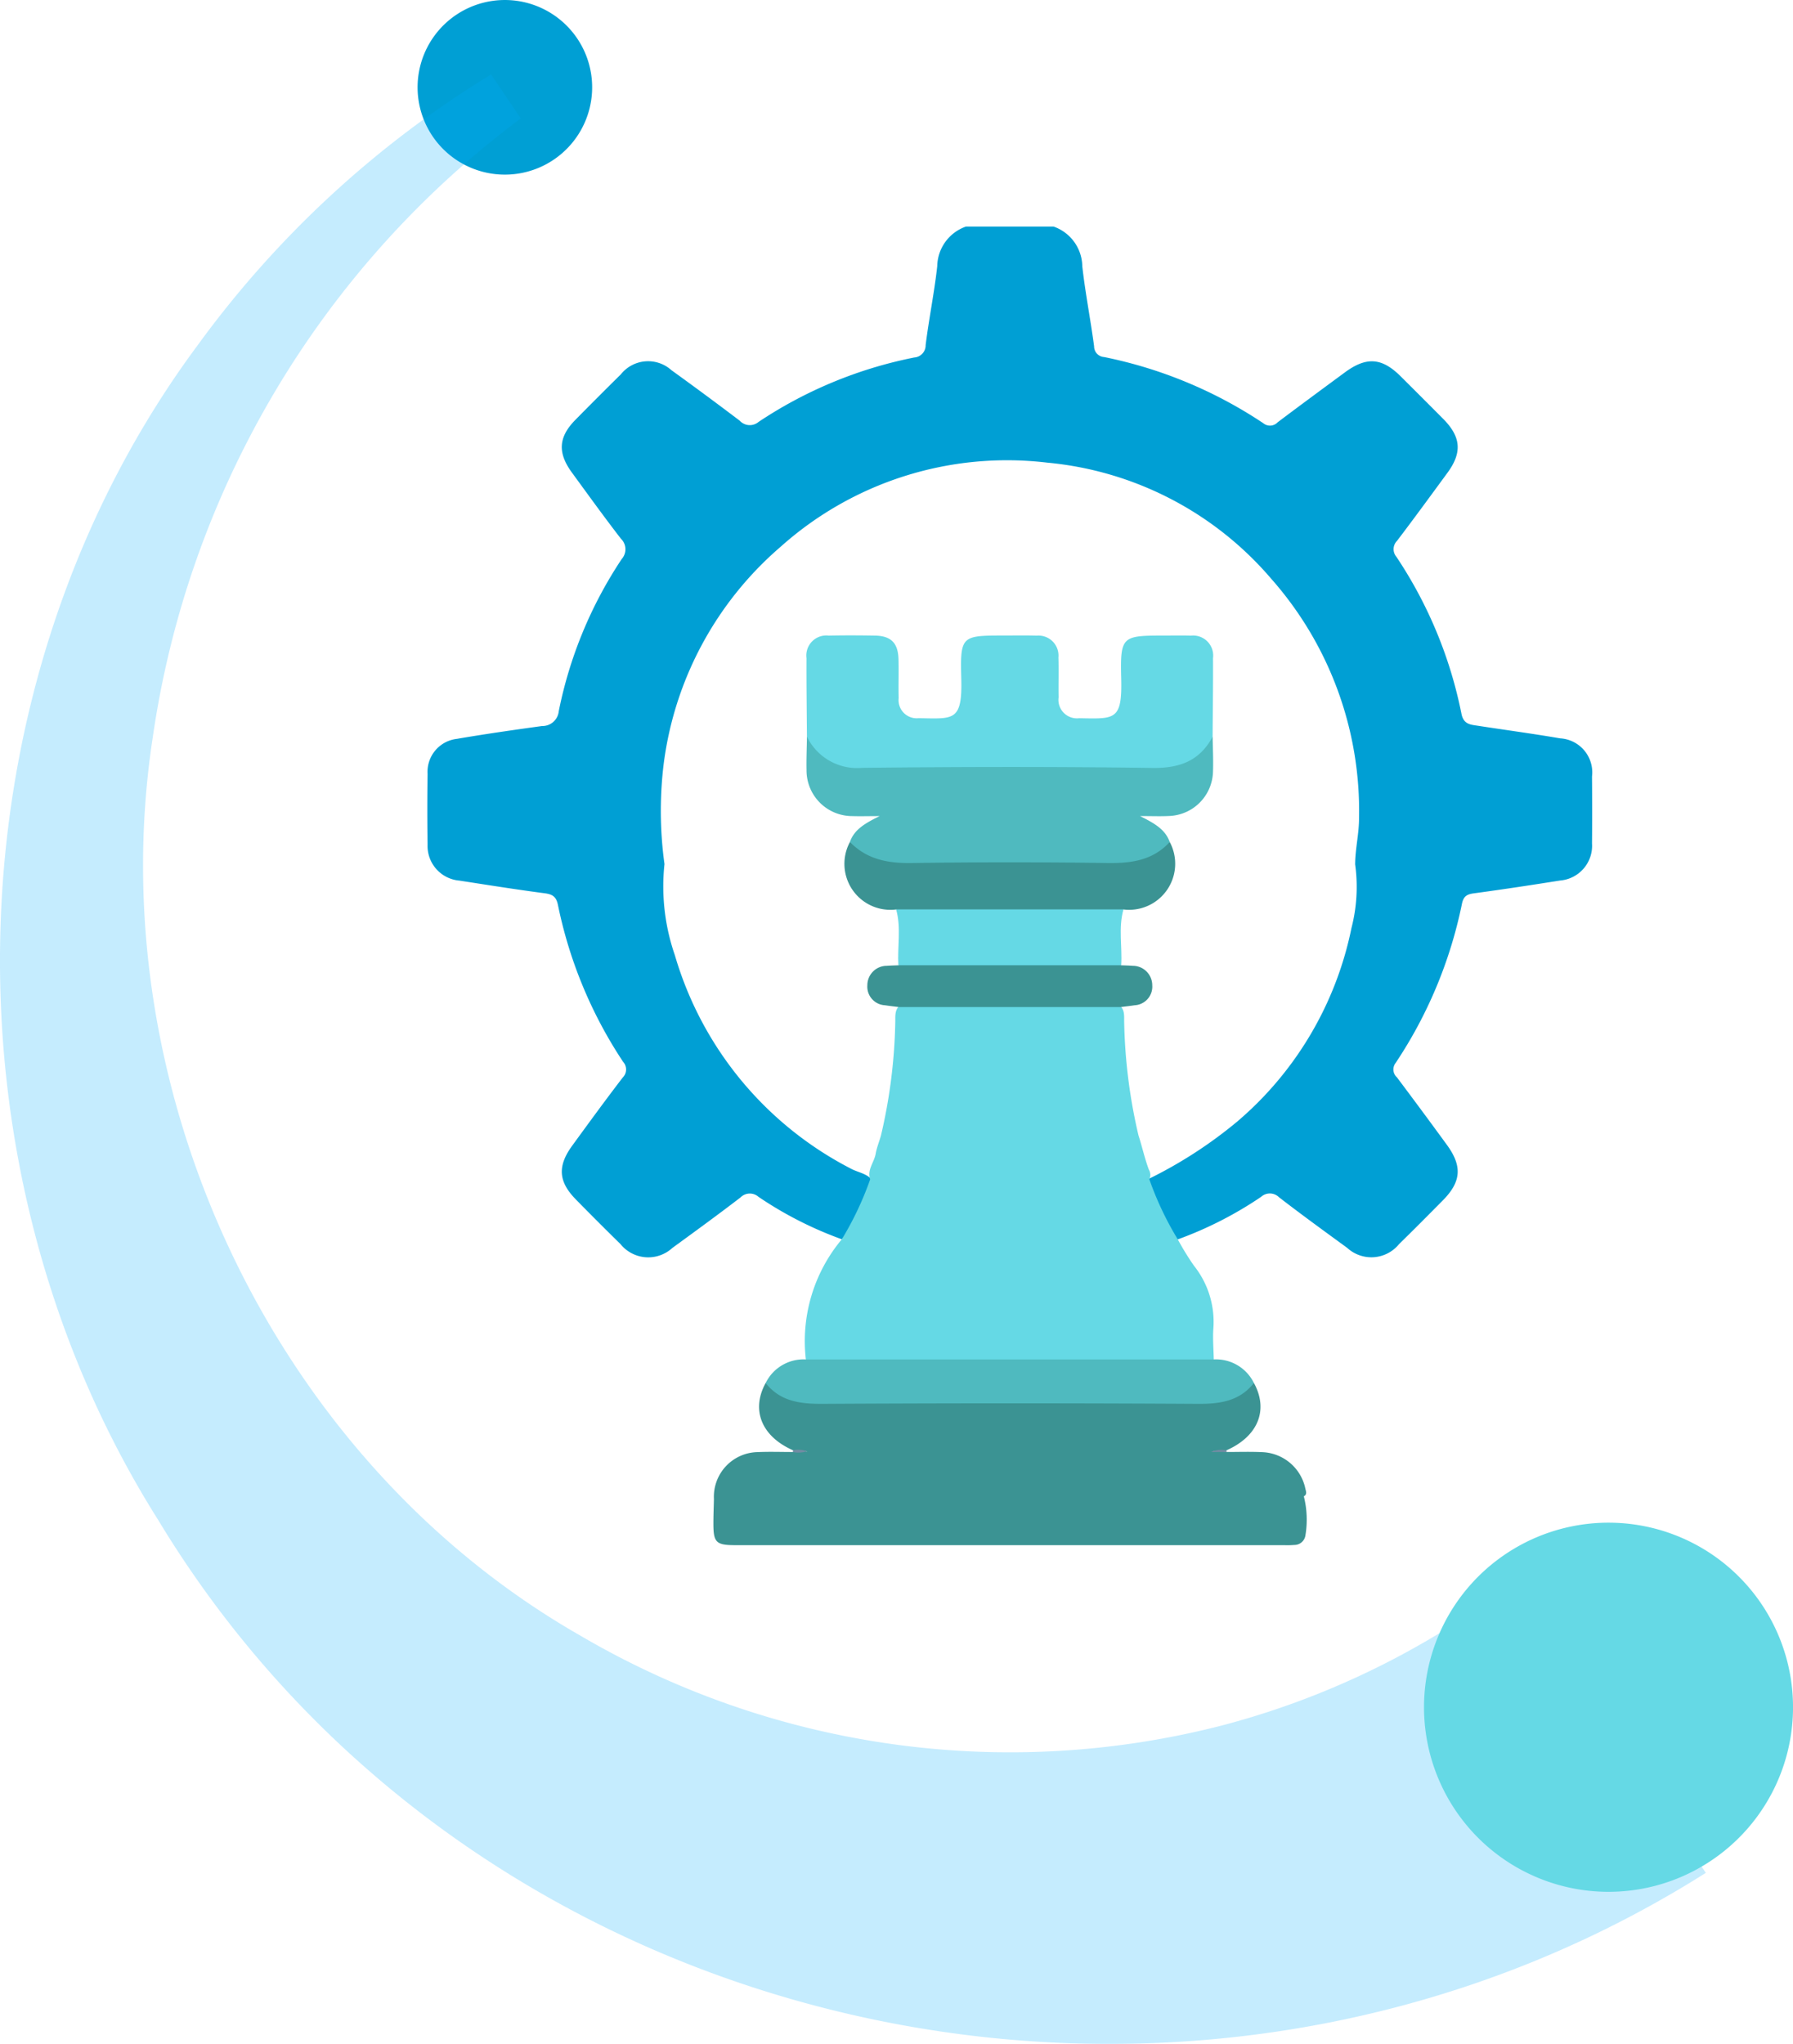 <svg id="Groupe_11839" data-name="Groupe 11839" xmlns="http://www.w3.org/2000/svg" xmlns:xlink="http://www.w3.org/1999/xlink" width="163.794" height="186.651" viewBox="0 0 163.794 186.651">
  <defs>
    <clipPath id="clip-path">
      <rect id="Rectangle_4537" data-name="Rectangle 4537" width="163.794" height="186.651" fill="none"/>
    </clipPath>
    <clipPath id="clip-path-3">
      <rect id="Rectangle_4535" data-name="Rectangle 4535" width="155.832" height="179.858" fill="none"/>
    </clipPath>
  </defs>
  <g id="Groupe_11838" data-name="Groupe 11838" clip-path="url(#clip-path)">
    <g id="Groupe_11837" data-name="Groupe 11837" transform="translate(0 0)">
      <g id="Groupe_11836" data-name="Groupe 11836" clip-path="url(#clip-path)">
        <path id="Tracé_20801" data-name="Tracé 20801" d="M82.985,13.663A3.9,3.9,0,0,1,85.61,17.29c.276,2.449.757,4.872,1.08,7.314a.973.973,0,0,0,.91.974,40.727,40.727,0,0,1,14.537,6.038.965.965,0,0,0,1.325-.083c2.034-1.532,4.084-3.041,6.133-4.551,1.966-1.449,3.375-1.354,5.088.347q1.96,1.947,3.907,3.907c1.619,1.637,1.732,3.063.388,4.9-1.528,2.085-3.053,4.173-4.617,6.23a1.074,1.074,0,0,0-.056,1.455,39.812,39.812,0,0,1,5.941,14.325c.192.969.8,1,1.476,1.1,2.514.386,5.035.724,7.541,1.154a3.113,3.113,0,0,1,2.912,3.481c.017,2.038.021,4.075,0,6.113a3.183,3.183,0,0,1-2.909,3.388c-2.627.415-5.258.818-7.894,1.172-.636.086-.937.276-1.078.948a40.882,40.882,0,0,1-6.054,14.533.967.967,0,0,0,.118,1.328q2.294,3.053,4.544,6.138c1.439,1.963,1.336,3.384-.362,5.1-1.323,1.336-2.647,2.673-3.993,3.986a3.263,3.263,0,0,1-4.738.342c-2.088-1.523-4.181-3.041-6.225-4.62a1.187,1.187,0,0,0-1.638-.039,34.537,34.537,0,0,1-7.609,3.883c-.633-.215-.837-.825-1.066-1.325-.621-1.36-1.59-2.594-1.619-4.184a40.519,40.519,0,0,0,8.141-5.273A31.424,31.424,0,0,0,110.2,77.721a15.007,15.007,0,0,0,.336-5.812c.006-1.411.356-2.8.356-4.205a32.007,32.007,0,0,0-8.021-21.877A30.62,30.62,0,0,0,82.4,35.221a31.028,31.028,0,0,0-24.367,7.7A31.391,31.391,0,0,0,47.353,62.871a35.437,35.437,0,0,0,.089,9.007,19.214,19.214,0,0,0,.951,8.332A32.019,32.019,0,0,0,64.468,99.693c.615.335,1.355.419,1.869.953a10.27,10.27,0,0,1-2.692,5.5,34.286,34.286,0,0,1-7.614-3.877,1.193,1.193,0,0,0-1.64.053c-2.05,1.573-4.14,3.094-6.23,4.616a3.26,3.26,0,0,1-4.737-.353q-2.056-2.017-4.074-4.074c-1.6-1.629-1.7-3.039-.338-4.912,1.523-2.088,3.045-4.178,4.619-6.228a1.035,1.035,0,0,0,.033-1.43,40.55,40.55,0,0,1-5.953-14.325c-.159-.772-.5-.977-1.231-1.072-2.6-.339-5.188-.756-7.779-1.154a3.173,3.173,0,0,1-2.9-3.278q-.048-3.232,0-6.466a3.028,3.028,0,0,1,2.68-3.2c2.583-.442,5.18-.815,7.776-1.171a1.5,1.5,0,0,0,1.529-1.36,38.824,38.824,0,0,1,5.756-13.9,1.332,1.332,0,0,0-.076-1.843c-1.532-1.982-3-4.019-4.478-6.042-1.325-1.813-1.234-3.241.312-4.812q2.062-2.094,4.154-4.158a3.188,3.188,0,0,1,4.629-.377q3.146,2.267,6.236,4.61a1.242,1.242,0,0,0,1.72.109,39.46,39.46,0,0,1,14.222-5.882A1.115,1.115,0,0,0,71.3,24.487c.3-2.406.792-4.79,1.059-7.2a3.908,3.908,0,0,1,2.626-3.625Z" transform="translate(13.259 7.027)" fill="#009fd4"/>
        <path id="Tracé_20802" data-name="Tracé 20802" d="M80.031,76.6a29.082,29.082,0,0,0,2.6,5.486,25.049,25.049,0,0,0,1.463,2.385,8.228,8.228,0,0,1,1.782,5.774c-.062.93.021,1.869.039,2.8a1.847,1.847,0,0,1-1.536.406q-17.1.018-34.19,0a1.849,1.849,0,0,1-1.537-.406A14.484,14.484,0,0,1,51.938,82.07,29.185,29.185,0,0,0,54.527,76.6c-.3-.877.365-1.545.5-2.328.1-.571.327-1.116.486-1.678a48.939,48.939,0,0,0,1.305-10.264c.023-.568-.094-1.183.43-1.625a3.316,3.316,0,0,1,1.611-.227q8.4-.009,16.789,0a3.687,3.687,0,0,1,1.616.206c.565.415.447,1.039.468,1.607a49.155,49.155,0,0,0,1.307,10.3c.336,1.033.563,2.1.946,3.119a.934.934,0,0,1,.041.89" transform="translate(24.965 31.1)" fill="#65d9e5"/>
        <path id="Tracé_20803" data-name="Tracé 20803" d="M43.068,93.985a4.074,4.074,0,0,1,3.964-4.267c1.083-.05,2.168-.011,3.253-.011a3.23,3.23,0,0,1,1.322-.029c-.394-.157-.877.062-1.316-.129-2.868-1.261-3.852-3.677-2.5-6.138a1.163,1.163,0,0,1,1.034.447,4.236,4.236,0,0,0,3.132,1.062q18.135-.009,36.272,0a4.235,4.235,0,0,0,3.133-1.062A1.167,1.167,0,0,1,92.4,83.41c1.351,2.459.373,4.867-2.5,6.139-.438.192-.921-.03-1.314.13a3.171,3.171,0,0,1,1.32.027c1.134,0,2.27-.041,3.4.023a4.185,4.185,0,0,1,3.786,3.3c.048.244.2.541-.135.728-.353.569-.909.554-1.463.479a20.573,20.573,0,0,0-2.815-.108q-22.5,0-45,0a20.676,20.676,0,0,0-3.282.15,1.476,1.476,0,0,1-1.328-.3" transform="translate(22.15 42.891)" fill="#3b9393"/>
        <path id="Tracé_20804" data-name="Tracé 20804" d="M43.084,90.48c17.006-.535,34.016-.079,51.022-.259.959-.011,1.91.588,2.868.033a8.691,8.691,0,0,1,.141,3.583,1.015,1.015,0,0,1-1,.853,7.784,7.784,0,0,1-.94.021H45.086c-1.813,0-2.053-.232-2.05-2,0-.742.032-1.486.048-2.229" transform="translate(22.134 46.396)" fill="#3b9393"/>
        <path id="Tracé_20805" data-name="Tracé 20805" d="M90.793,84.137c-1.334,1.67-3.115,1.914-5.143,1.9q-17.1-.1-34.2,0c-2.053.011-3.895-.183-5.261-1.9a3.85,3.85,0,0,1,3.672-2.156H87.122a3.853,3.853,0,0,1,3.671,2.156" transform="translate(23.755 42.164)" fill="#4fbabf"/>
        <path id="Tracé_20806" data-name="Tracé 20806" d="M47.841,87.475a2.294,2.294,0,0,1,1.266.086,2.344,2.344,0,0,1-1.274.071,1.1,1.1,0,0,0,.008-.157" transform="translate(24.601 44.965)" fill="#718ca3"/>
        <path id="Tracé_20807" data-name="Tracé 20807" d="M74.485,87.631H73.051a2.385,2.385,0,0,1,1.426-.157,1.371,1.371,0,0,0,.008.157" transform="translate(37.571 44.967)" fill="#718ca3"/>
        <path id="Tracé_20808" data-name="Tracé 20808" d="M75.516,58.33c.35.015.7.017,1.049.047a1.779,1.779,0,0,1,1.787,1.782,1.7,1.7,0,0,1-1.6,1.82c-.423.064-.845.111-1.267.165H55.194c-.422-.055-.847-.1-1.269-.165a1.7,1.7,0,0,1-1.6-1.82,1.777,1.777,0,0,1,1.787-1.782c.35-.03.7-.032,1.051-.047a2.754,2.754,0,0,1,1.69-.345q8.488-.007,16.977,0a2.758,2.758,0,0,1,1.69.345" transform="translate(26.909 29.821)" fill="#3b9393"/>
        <path id="Tracé_20809" data-name="Tracé 20809" d="M48.693,47.564c-.017-2.391-.05-4.781-.039-7.172a1.824,1.824,0,0,1,2.017-2.055c1.41-.029,2.821-.024,4.231,0,1.475.023,2.123.674,2.156,2.179.029,1.175-.014,2.353.014,3.528a1.659,1.659,0,0,0,1.819,1.835c3.194.039,4.013.347,3.9-3.669-.1-3.833.024-3.88,3.843-3.88,1.019,0,2.04-.021,3.056.011a1.826,1.826,0,0,1,1.976,1.988c.036,1.214-.006,2.43.017,3.645a1.69,1.69,0,0,0,1.872,1.908c3.242.051,3.943.241,3.848-3.6-.094-3.88.045-3.949,3.9-3.949.824,0,1.648-.018,2.47.008a1.829,1.829,0,0,1,2.016,2.058c.014,2.391-.023,4.781-.036,7.172a3.972,3.972,0,0,1-4.116,3.148c-9.617.038-19.232.014-28.849.021-1.713,0-3.842-1.239-4.1-3.171" transform="translate(25.022 19.707)" fill="#65d9e5"/>
        <path id="Tracé_20810" data-name="Tracé 20810" d="M48.694,44.423a5.091,5.091,0,0,0,5.038,2.851c8.835-.1,17.674-.117,26.508.008,2.5.035,4.332-.636,5.517-2.858.014,1.055.068,2.112.032,3.168a4.158,4.158,0,0,1-4.048,4.078c-.76.039-1.522.006-2.621.006,1.322.665,2.3,1.211,2.714,2.361a2.932,2.932,0,0,1-1.8,1.732,6.281,6.281,0,0,1-2.748.524q-10.051,0-20.1,0a5.715,5.715,0,0,1-3.648-1.08,2.06,2.06,0,0,1-.918-1.175c.41-1.149,1.39-1.7,2.712-2.359-1.062,0-1.785.024-2.508,0a4.173,4.173,0,0,1-4.167-4.2c-.021-1.016.023-2.034.039-3.051" transform="translate(25.021 22.847)" fill="#4fbabf"/>
        <path id="Tracé_20811" data-name="Tracé 20811" d="M51.451,50.774C53.006,52.38,54.926,52.73,57.1,52.7q8.963-.132,17.931,0c2.156.027,4.107-.25,5.638-1.922a4.206,4.206,0,0,1-4.223,6.162,3.729,3.729,0,0,1-1.82.356q-8.563-.007-17.13,0a3.719,3.719,0,0,1-1.819-.356,4.2,4.2,0,0,1-4.223-6.16" transform="translate(26.188 26.113)" fill="#3b9393"/>
        <path id="Tracé_20812" data-name="Tracé 20812" d="M54.059,54.841H74.828c-.479,1.685-.1,3.4-.206,5.1H54.265c-.1-1.7.271-3.419-.206-5.1" transform="translate(27.803 28.205)" fill="#65d9e5"/>
        <path id="Tracé_20813" data-name="Tracé 20813" d="M39.569,12.723A7.973,7.973,0,1,1,37.914,1.57a7.972,7.972,0,0,1,1.655,11.153" transform="translate(12.956 0)" fill="#009fd4"/>
        <g id="Groupe_11835" data-name="Groupe 11835" transform="translate(0 6.793)" opacity="0.23">
          <g id="Groupe_11834" data-name="Groupe 11834">
            <g id="Groupe_11833" data-name="Groupe 11833" clip-path="url(#clip-path-3)">
              <path id="Tracé_20814" data-name="Tracé 20814" d="M155.832,168.722c-47.244,29.855-112.377,15.731-141.375-32.212C-6,104.082-4.712,59.846,18.093,29.17A93.19,93.19,0,0,1,44.859,4.487l2.715,4.019A85.84,85.84,0,0,0,13.954,65.034C9.041,97.089,24.927,130.981,52.96,147.026a77.645,77.645,0,0,0,58.781,8.208,74.95,74.95,0,0,0,26.291-12.854Z" transform="translate(0 -4.485)" fill="#00aafb"/>
            </g>
          </g>
        </g>
        <path id="Tracé_20815" data-name="Tracé 20815" d="M116.3,118.719a16.855,16.855,0,1,1-3.5-23.578,16.855,16.855,0,0,1,3.5,23.578" transform="translate(44.181 47.227)" fill="#65d9e5"/>
      </g>
    </g>
  </g>
</svg>
